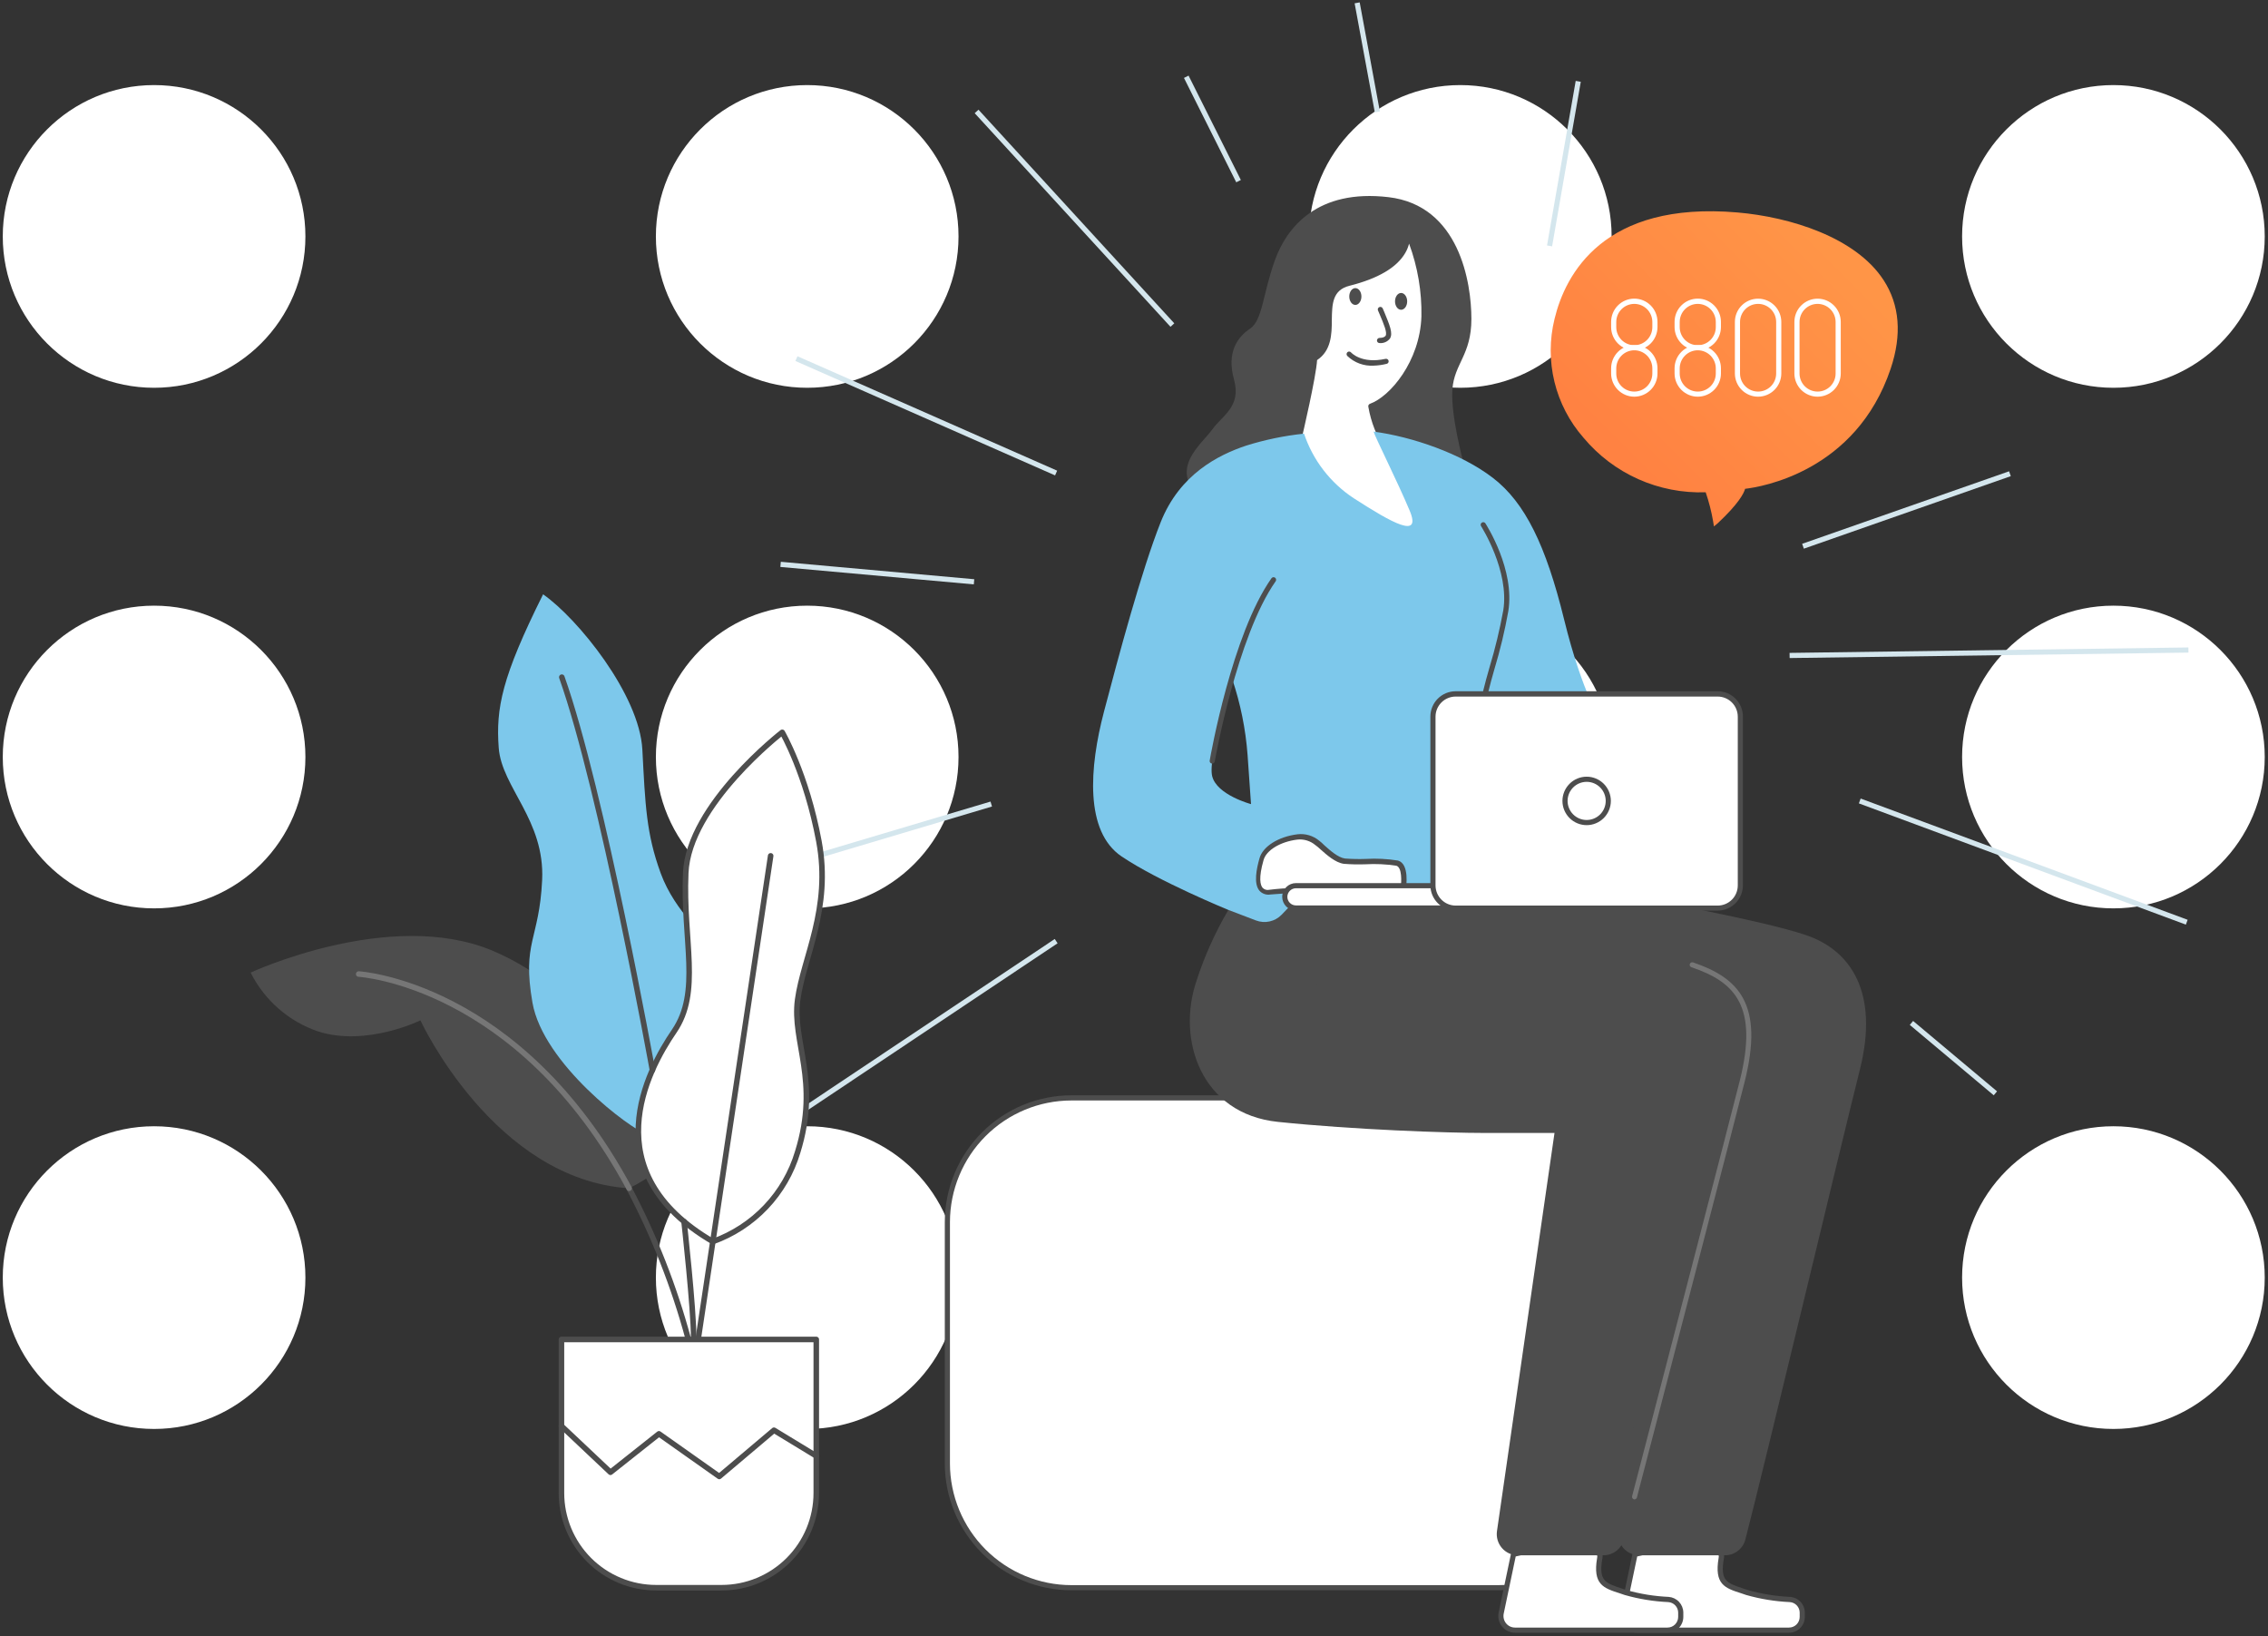 <svg width="409" height="295" viewBox="0 0 409 295" fill="none" xmlns="http://www.w3.org/2000/svg">
<rect x="0" y="0" width="409" height="295" fill="#333333" stroke="none"/>
<circle cx="27.788" cy="230.352" r="27.288" fill="white"/>
<circle cx="27.788" cy="136.49" r="27.288" fill="white"/>
<circle cx="27.788" cy="42.628" r="27.288" fill="white"/>
<circle cx="145.567" cy="230.352" r="27.288" fill="white"/>
<circle cx="145.567" cy="136.49" r="27.288" fill="white"/>
<circle cx="145.567" cy="42.628" r="27.288" fill="white"/>
<circle cx="263.344" cy="230.352" r="27.288" fill="white"/>
<circle cx="263.344" cy="136.49" r="27.288" fill="white"/>
<circle cx="263.344" cy="42.628" r="27.288" fill="white"/>
<circle cx="381.123" cy="230.352" r="27.288" fill="white"/>
<circle cx="381.123" cy="136.49" r="27.288" fill="white"/>
<circle cx="381.123" cy="42.628" r="27.288" fill="white"/>
<path d="M309.083 94.911L308.937 94.006C308.63 92.223 308.181 90.468 307.595 88.756C303.415 88.905 299.256 88.095 295.436 86.389C291.616 84.683 288.236 82.125 285.553 78.91C283.023 76.025 281.227 72.57 280.32 68.839C279.412 65.108 279.42 61.212 280.342 57.484C282.286 49.43 289.209 36.224 313.332 38.308C322.744 39.117 334.606 42.74 339.662 50.482C342.579 54.943 343.016 60.319 340.955 66.474C334.703 85.085 317.493 87.812 314.703 88.133C314.479 88.961 313.517 90.831 309.773 94.337L309.083 94.911Z" fill="url(#paint0_linear_1306_5522)"/>
<path d="M263.859 83.199C263.859 83.199 261.576 74.832 261.92 70.184C262.263 65.536 265.344 64.011 265.344 57.495C265.344 50.978 263.173 37.043 250.393 35.547C237.613 34.05 232.017 40.92 229.845 47.093C227.673 53.265 227.682 57.746 225.399 59.28C223.116 60.814 221.177 63.556 222.541 68.464C223.905 73.373 220.323 74.972 218.606 77.444C216.889 79.917 210.039 84.946 217.232 90.208C224.425 95.47 250.736 101.735 254.838 101.735C258.941 101.735 263.859 83.199 263.859 83.199Z" fill="#4D4D4D"/>
<path d="M234.207 79.49C234.207 79.49 236.991 67.581 237.112 64.616C242.486 61.343 236.741 52.661 243.321 51.015C255.562 47.957 253.762 41.719 253.762 41.719C255.887 46.551 256.935 51.788 256.834 57.067C256.528 65.359 250.996 71.885 247.21 73.233C248.472 80.67 253.53 84.937 254.866 87.075C256.203 89.213 258.022 92.439 258.18 94.884C258.337 97.329 257.075 103.576 252.815 102.86C248.555 102.144 241.864 96.864 241.864 96.864L234.207 79.49Z" fill="white"/>
<path d="M253.483 103.39C253.235 103.39 252.986 103.371 252.741 103.334C248.416 102.609 241.854 97.459 241.603 97.236C241.542 97.191 241.494 97.13 241.464 97.059L233.808 79.675C233.775 79.579 233.775 79.475 233.808 79.378C233.808 79.257 236.592 67.488 236.694 64.653C236.693 64.575 236.713 64.499 236.752 64.431C236.792 64.364 236.848 64.309 236.917 64.272C239.246 62.849 239.293 60.34 239.339 57.681C239.395 54.669 239.45 51.564 243.256 50.616C249.307 49.1 251.738 46.804 252.704 45.14C253.336 44.168 253.572 42.99 253.362 41.849C253.332 41.737 253.345 41.618 253.398 41.514C253.451 41.411 253.541 41.332 253.65 41.292C253.758 41.252 253.876 41.255 253.982 41.297C254.089 41.34 254.175 41.421 254.226 41.524C256.396 46.422 257.464 51.738 257.353 57.095C257.038 65.341 251.627 71.885 247.775 73.531C248.805 78.922 251.831 82.539 253.845 84.956C254.367 85.546 254.854 86.167 255.302 86.815C257.427 90.18 258.56 92.885 258.69 94.847C258.82 96.808 258.096 100.573 256.156 102.284C255.445 102.99 254.484 103.387 253.483 103.39ZM242.235 96.576C243.042 97.199 249.065 101.772 252.898 102.414C253.357 102.506 253.831 102.485 254.281 102.354C254.73 102.223 255.141 101.985 255.479 101.661C257.26 100.053 257.817 96.483 257.715 94.93C257.595 93.071 256.509 90.561 254.476 87.326C254.046 86.708 253.581 86.115 253.084 85.551C251.089 83.162 247.747 79.155 246.754 73.317C246.735 73.21 246.754 73.1 246.809 73.007C246.863 72.913 246.949 72.841 247.051 72.806C250.671 71.513 256.063 65.164 256.332 57.058C256.416 52.579 255.66 48.123 254.105 43.922C253.961 44.503 253.736 45.06 253.437 45.577C251.905 48.236 248.518 50.225 243.385 51.517C240.267 52.289 240.221 54.799 240.174 57.699C240.174 60.293 240.072 63.221 237.52 64.922C237.316 68.046 234.986 78.021 234.652 79.443L242.235 96.576Z" fill="#4D4D4D"/>
<path d="M270.207 197.95H193.24C180.887 197.95 170.873 207.981 170.873 220.354V263.869C170.873 276.242 180.887 286.273 193.24 286.273H270.207C282.56 286.273 292.574 276.242 292.574 263.869V220.354C292.574 207.981 282.56 197.95 270.207 197.95Z" fill="white"/>
<path d="M270.188 286.729H193.212C187.16 286.724 181.357 284.314 177.077 280.029C172.796 275.743 170.388 269.932 170.381 263.87V220.345C170.388 214.283 172.796 208.472 177.077 204.186C181.357 199.9 187.16 197.491 193.212 197.486H270.188C276.238 197.493 282.039 199.904 286.317 204.189C290.595 208.475 293.002 214.285 293.01 220.345V263.87C293.002 269.93 290.595 275.74 286.317 280.025C282.039 284.311 276.238 286.722 270.188 286.729ZM193.212 198.416C187.406 198.42 181.839 200.732 177.733 204.843C173.627 208.955 171.316 214.53 171.309 220.345V263.87C171.316 269.685 173.627 275.26 177.733 279.371C181.839 283.483 187.406 285.794 193.212 285.799H270.188C275.993 285.794 281.559 283.482 285.664 279.371C289.768 275.259 292.077 269.684 292.081 263.87V220.345C292.077 214.531 289.768 208.955 285.664 204.844C281.559 200.732 275.993 198.42 270.188 198.416H193.212Z" fill="#4D4D4D"/>
<path d="M294.848 280.249L292.63 290.838C292.552 291.21 292.559 291.595 292.649 291.965C292.739 292.334 292.911 292.679 293.151 292.974C293.391 293.269 293.694 293.506 294.037 293.669C294.38 293.832 294.756 293.916 295.135 293.915H322.626C322.938 293.916 323.248 293.855 323.538 293.736C323.827 293.617 324.09 293.442 324.312 293.221C324.533 293 324.709 292.737 324.829 292.448C324.949 292.158 325.011 291.848 325.011 291.535V290.717C325.01 290.114 324.78 289.533 324.368 289.093C323.957 288.653 323.393 288.386 322.793 288.346C320.169 288.227 317.568 287.803 315.043 287.082C311.498 285.855 309.586 285.715 310.403 280.937C311.219 276.159 294.848 280.249 294.848 280.249Z" fill="white"/>
<path d="M322.625 294.38H295.135C294.685 294.383 294.24 294.284 293.834 294.091C293.427 293.898 293.069 293.615 292.787 293.264C292.503 292.915 292.3 292.507 292.194 292.069C292.088 291.632 292.081 291.176 292.175 290.736L294.393 280.157C294.411 280.071 294.453 279.993 294.514 279.931C294.574 279.868 294.651 279.824 294.736 279.803C296.045 279.469 307.581 276.68 310.282 279.19C310.536 279.419 310.725 279.712 310.828 280.039C310.931 280.366 310.944 280.715 310.866 281.049C310.189 285.009 311.386 285.409 314.272 286.376L315.201 286.682C317.687 287.389 320.247 287.804 322.829 287.919C323.538 287.97 324.202 288.284 324.691 288.8C325.181 289.316 325.46 289.996 325.474 290.708V291.526C325.474 292.283 325.174 293.009 324.64 293.544C324.106 294.079 323.381 294.38 322.625 294.38ZM295.247 280.631L293.084 290.931C293.02 291.235 293.026 291.551 293.099 291.853C293.173 292.156 293.314 292.438 293.511 292.678C293.706 292.921 293.954 293.116 294.235 293.25C294.516 293.384 294.824 293.452 295.135 293.45H322.625C323.133 293.45 323.62 293.249 323.98 292.89C324.34 292.531 324.544 292.044 324.546 291.535V290.717C324.534 290.24 324.344 289.786 324.014 289.442C323.685 289.098 323.239 288.89 322.764 288.858C320.1 288.736 317.459 288.306 314.894 287.575L313.966 287.259C311.043 286.329 309.121 285.651 309.929 280.9C309.975 280.724 309.972 280.539 309.919 280.366C309.867 280.192 309.767 280.036 309.632 279.915C307.729 278.046 298.866 279.757 295.247 280.631Z" fill="#4D4D4D"/>
<path d="M272.973 280.249L270.755 290.838C270.677 291.209 270.684 291.594 270.774 291.962C270.863 292.331 271.034 292.676 271.273 292.97C271.512 293.265 271.813 293.503 272.156 293.666C272.498 293.829 272.872 293.914 273.251 293.915H300.751C301.063 293.916 301.373 293.855 301.663 293.736C301.952 293.617 302.215 293.442 302.437 293.221C302.658 293 302.834 292.737 302.954 292.448C303.074 292.158 303.136 291.848 303.136 291.535V290.717C303.135 290.114 302.905 289.533 302.493 289.093C302.082 288.653 301.518 288.386 300.918 288.346C298.294 288.227 295.694 287.803 293.168 287.082C289.623 285.855 287.711 285.715 288.528 280.937C289.344 276.159 272.973 280.249 272.973 280.249Z" fill="white"/>
<path d="M300.713 294.379H273.214C272.765 294.382 272.322 294.283 271.917 294.089C271.512 293.896 271.156 293.614 270.875 293.264C270.591 292.915 270.388 292.507 270.282 292.069C270.176 291.632 270.169 291.176 270.262 290.735L272.481 280.156C272.499 280.071 272.541 279.993 272.602 279.93C272.662 279.868 272.739 279.824 272.824 279.803C274.133 279.468 285.669 276.67 288.369 279.189C288.622 279.42 288.809 279.714 288.911 280.04C289.014 280.367 289.029 280.715 288.954 281.049C288.277 285.009 289.474 285.409 292.36 286.375L293.288 286.682C295.772 287.388 298.329 287.803 300.908 287.918C301.618 287.969 302.283 288.283 302.774 288.799C303.264 289.315 303.546 289.995 303.562 290.707V291.525C303.562 292.282 303.262 293.008 302.728 293.543C302.193 294.079 301.469 294.379 300.713 294.379ZM273.334 280.63L271.172 290.93C271.109 291.235 271.114 291.549 271.186 291.851C271.258 292.153 271.396 292.436 271.59 292.678C271.785 292.92 272.033 293.115 272.314 293.249C272.595 293.382 272.903 293.451 273.214 293.45H300.713C301.221 293.45 301.708 293.248 302.068 292.889C302.428 292.53 302.632 292.043 302.634 291.535V290.717C302.621 290.24 302.432 289.786 302.102 289.442C301.773 289.098 301.327 288.89 300.852 288.857C298.188 288.737 295.547 288.306 292.982 287.575L292.054 287.258C289.131 286.329 287.209 285.65 288.017 280.9C288.063 280.724 288.059 280.539 288.007 280.365C287.955 280.191 287.855 280.035 287.72 279.915C285.817 278.046 276.945 279.756 273.334 280.63Z" fill="#4D4D4D"/>
<path d="M232.656 162.123H225.148C224.403 162.125 223.672 162.317 223.022 162.681C222.372 163.046 221.826 163.57 221.436 164.205C219.1 168.189 217.205 172.416 215.784 176.811C212.118 187.511 216.656 200.841 230.438 202.273C244.22 203.705 261.121 204.272 267.655 204.272H280.332L269.956 276.066C269.879 276.607 269.919 277.158 270.073 277.681C270.227 278.205 270.492 278.69 270.849 279.103C271.206 279.515 271.648 279.846 272.144 280.073C272.64 280.299 273.179 280.417 273.724 280.416H289.112C289.951 280.427 290.77 280.159 291.442 279.654C292.113 279.15 292.599 278.437 292.824 277.628C296.314 264.213 311.145 207.293 314.235 195.059C317.744 181.171 313.307 176.699 305.233 173.985C297.159 171.27 264.62 162.123 264.62 162.123H232.656Z" fill="#4D4D4D"/>
<path d="M282.067 111.701C278.782 98.305 275.005 90.617 269.25 86.183C263.496 81.749 254.652 78.746 247.709 77.816C247.979 78.811 252.007 86.815 254.206 92.049C256.406 97.283 251.116 94.336 244.136 89.836C239.924 87.073 236.763 82.97 235.162 78.188C231.612 78.559 228.108 79.284 224.702 80.354C219.718 82.018 212.739 85.514 209.305 94.168C205.871 102.823 201.769 118.125 199.096 128.276C196.423 138.427 195.606 149.917 202.252 154.407C208.897 158.897 221.444 164.029 221.444 164.029L226.484 165.953C227.273 166.255 228.134 166.318 228.959 166.135C229.784 165.951 230.537 165.53 231.124 164.921L234.252 161.668L263.181 162.895L288.805 130.219C288.805 130.219 285.362 125.097 282.067 111.701ZM218.595 139.933C217.769 136.531 222.196 122.392 222.196 122.392C223.698 126.833 224.633 131.446 224.981 136.122C225.5 143.642 225.602 144.981 225.602 144.981C225.602 144.981 219.421 143.336 218.595 139.933Z" fill="#7DC8EB"/>
<path d="M233.993 150.921C230.726 151.312 228.034 152.967 227.496 154.928C226.958 156.889 225.983 161.147 229.009 160.85C232.035 160.552 235.506 160.394 236.434 160.85C237.362 161.305 252.035 161.677 252.035 161.677L253.019 160.348C253.019 160.348 253.724 156.155 251.951 155.625C250.179 155.095 244.295 155.532 242.429 155.263C240.564 154.993 238.513 152.678 237.538 151.972C237.049 151.566 236.482 151.263 235.873 151.082C235.264 150.902 234.624 150.847 233.993 150.921Z" fill="white"/>
<path d="M252.062 162.16C248.591 162.076 237.213 161.77 236.285 161.277C235.607 160.933 232.795 160.952 229.111 161.277C228.749 161.341 228.378 161.313 228.03 161.194C227.683 161.075 227.371 160.87 227.125 160.598C226.039 159.306 226.596 156.648 227.125 154.77C227.709 152.622 230.54 150.837 234.011 150.419C234.702 150.34 235.402 150.401 236.068 150.599C236.735 150.797 237.355 151.128 237.89 151.572C238.16 151.767 238.494 152.065 238.819 152.399C239.858 153.329 241.278 154.602 242.531 154.788C243.788 154.883 245.049 154.908 246.308 154.863C248.25 154.75 250.198 154.849 252.118 155.16C254.225 155.792 253.585 159.929 253.51 160.403C253.494 160.473 253.465 160.539 253.427 160.598L252.443 161.937C252.404 162.004 252.349 162.06 252.282 162.099C252.215 162.138 252.14 162.159 252.062 162.16ZM233.853 160.096C234.795 160.038 235.74 160.158 236.638 160.45C237.408 160.766 246.243 161.091 251.803 161.231L252.573 160.18C252.768 158.906 252.833 156.387 251.812 156.09C249.97 155.811 248.103 155.724 246.243 155.83C244.937 155.877 243.63 155.849 242.327 155.746C240.795 155.523 239.255 154.138 238.122 153.134C237.77 152.808 237.454 152.529 237.194 152.362C236.75 151.989 236.235 151.709 235.68 151.54C235.125 151.371 234.541 151.315 233.965 151.377C230.911 151.748 228.34 153.292 227.858 155.095C226.93 158.33 227.282 159.594 227.7 160.078C227.85 160.233 228.037 160.348 228.243 160.409C228.45 160.471 228.668 160.479 228.879 160.431C230.28 160.254 232.229 160.096 233.853 160.096Z" fill="#4D4D4D"/>
<path d="M254.569 162.123H244.769C244.769 162.123 241.344 166.12 237.678 176.811C234.012 187.501 238.55 200.841 252.342 202.273C266.133 203.705 282.969 204.272 289.549 204.272H302.227L291.851 276.066C291.774 276.607 291.813 277.158 291.967 277.681C292.121 278.205 292.386 278.69 292.743 279.103C293.101 279.515 293.542 279.846 294.039 280.073C294.535 280.299 295.074 280.417 295.619 280.416H311.025C311.865 280.428 312.685 280.161 313.356 279.656C314.028 279.152 314.514 278.438 314.737 277.628C318.227 264.213 332.325 205.053 335.406 192.828C338.914 178.884 333.717 171.308 325.661 168.593C317.605 165.879 296.788 162.169 296.788 162.169L254.569 162.123Z" fill="#4D4D4D"/>
<path d="M233.704 159.688H301.52V161.695C301.52 162.228 301.309 162.739 300.933 163.115C300.557 163.492 300.047 163.703 299.515 163.703H233.714C233.182 163.703 232.672 163.492 232.296 163.115C231.92 162.739 231.709 162.228 231.709 161.695C231.709 161.163 231.92 160.652 232.296 160.276C232.672 159.899 233.182 159.688 233.714 159.688H233.704Z" fill="white"/>
<path d="M299.506 164.177H233.704C233.048 164.175 232.419 163.913 231.955 163.448C231.491 162.983 231.229 162.353 231.227 161.695C231.229 161.039 231.491 160.41 231.956 159.946C232.42 159.483 233.049 159.223 233.704 159.223H301.511C301.634 159.223 301.752 159.272 301.839 159.359C301.926 159.446 301.975 159.564 301.975 159.687V161.695C301.975 162.352 301.715 162.982 301.252 163.447C300.79 163.912 300.162 164.175 299.506 164.177ZM233.704 160.152C233.295 160.152 232.902 160.315 232.612 160.604C232.322 160.893 232.157 161.285 232.155 161.695C232.155 162.107 232.318 162.502 232.609 162.793C232.899 163.084 233.293 163.248 233.704 163.248H299.506C299.709 163.248 299.91 163.208 300.098 163.129C300.285 163.051 300.456 162.937 300.599 162.793C300.742 162.648 300.855 162.477 300.932 162.289C301.009 162.1 301.048 161.899 301.047 161.695V160.152H233.704Z" fill="#4D4D4D"/>
<path d="M218.605 137.674H218.521C218.401 137.652 218.294 137.582 218.225 137.481C218.155 137.38 218.128 137.256 218.15 137.135C218.308 136.206 222.178 114.35 229.287 104.264C229.322 104.214 229.367 104.171 229.419 104.138C229.47 104.105 229.528 104.083 229.589 104.073C229.649 104.062 229.711 104.064 229.771 104.078C229.83 104.091 229.887 104.117 229.937 104.152C230.036 104.225 230.103 104.334 230.124 104.455C230.145 104.577 230.118 104.702 230.048 104.803C223.059 114.713 219.106 137.07 219.059 137.293C219.042 137.401 218.986 137.498 218.903 137.568C218.819 137.638 218.713 137.676 218.605 137.674Z" fill="#4D4D4D"/>
<path d="M267.478 128.081C267.355 128.081 267.237 128.032 267.15 127.944C267.063 127.857 267.014 127.739 267.014 127.616C267.014 125.961 267.72 123.47 268.62 120.3C269.633 116.94 270.457 113.526 271.089 110.074C272.249 102.953 267.135 94.94 267.089 94.865C267.055 94.814 267.031 94.757 267.02 94.697C267.008 94.637 267.009 94.575 267.022 94.515C267.035 94.455 267.06 94.398 267.095 94.349C267.131 94.298 267.176 94.256 267.228 94.224C267.278 94.189 267.335 94.165 267.395 94.153C267.454 94.141 267.516 94.141 267.576 94.153C267.635 94.165 267.692 94.189 267.742 94.224C267.793 94.258 267.835 94.303 267.868 94.354C268.082 94.698 273.223 102.721 271.998 110.223C271.369 113.726 270.539 117.19 269.511 120.597C268.666 123.563 267.943 126.175 267.943 127.653C267.933 127.77 267.88 127.879 267.794 127.958C267.708 128.037 267.595 128.081 267.478 128.081Z" fill="#4D4D4D"/>
<path d="M294.773 270.33H294.653C294.535 270.298 294.435 270.22 294.374 270.114C294.313 270.008 294.297 269.882 294.328 269.763C299.433 250.139 311.544 203.565 313.725 194.92C317.131 181.422 312.927 177.062 305.029 174.394C304.97 174.376 304.916 174.347 304.869 174.307C304.822 174.268 304.784 174.219 304.756 174.165C304.728 174.11 304.712 174.05 304.708 173.989C304.704 173.928 304.712 173.866 304.732 173.808C304.772 173.693 304.856 173.598 304.965 173.544C305.075 173.49 305.201 173.482 305.317 173.52C313.493 176.309 318.198 180.957 314.597 195.143C312.416 203.798 300.305 250.372 295.191 270.005C295.163 270.095 295.108 270.175 295.033 270.233C294.958 270.291 294.868 270.325 294.773 270.33Z" fill="#767676"/>
<path d="M309.752 125.097H262.503C260.243 125.097 258.41 126.932 258.41 129.196V159.613C258.41 161.877 260.243 163.713 262.503 163.713H309.752C312.013 163.713 313.845 161.877 313.845 159.613V129.196C313.845 126.932 312.013 125.097 309.752 125.097Z" fill="white"/>
<path d="M309.763 164.178H262.504C261.296 164.178 260.136 163.697 259.282 162.841C258.427 161.985 257.947 160.824 257.947 159.613V129.196C257.947 128.597 258.065 128.003 258.294 127.45C258.523 126.896 258.859 126.393 259.282 125.969C259.705 125.545 260.207 125.209 260.76 124.979C261.313 124.75 261.906 124.632 262.504 124.632H309.763C310.97 124.634 312.126 125.116 312.979 125.972C313.831 126.828 314.31 127.987 314.31 129.196V159.613C314.31 160.822 313.831 161.982 312.979 162.838C312.126 163.693 310.97 164.175 309.763 164.178ZM262.504 125.589C262.028 125.589 261.556 125.683 261.115 125.866C260.675 126.049 260.275 126.316 259.938 126.654C259.601 126.992 259.334 127.392 259.152 127.833C258.969 128.274 258.875 128.747 258.875 129.224V159.641C258.878 160.604 259.261 161.527 259.941 162.209C260.621 162.89 261.542 163.274 262.504 163.276H309.763C310.723 163.274 311.644 162.889 312.323 162.208C313.001 161.527 313.382 160.604 313.382 159.641V129.224C313.382 128.262 313.001 127.339 312.323 126.657C311.644 125.976 310.723 125.592 309.763 125.589H262.504Z" fill="#4D4D4D"/>
<path d="M286.132 148.309C288.285 148.309 290.03 146.561 290.03 144.405C290.03 142.249 288.285 140.5 286.132 140.5C283.98 140.5 282.234 142.249 282.234 144.405C282.234 146.561 283.98 148.309 286.132 148.309Z" fill="white"/>
<path d="M286.133 148.774C284.975 148.774 283.865 148.314 283.045 147.495C282.226 146.676 281.764 145.564 281.762 144.405C281.764 143.245 282.226 142.134 283.045 141.315C283.865 140.496 284.975 140.036 286.133 140.036C287.289 140.038 288.397 140.499 289.215 141.318C290.032 142.137 290.493 143.247 290.495 144.405C290.493 145.563 290.032 146.673 289.215 147.492C288.397 148.31 287.289 148.771 286.133 148.774ZM286.133 140.965C285.222 140.965 284.347 141.327 283.702 141.972C283.056 142.617 282.692 143.492 282.69 144.405C282.692 145.318 283.056 146.193 283.702 146.838C284.347 147.482 285.222 147.844 286.133 147.844C287.044 147.844 287.917 147.482 288.561 146.837C289.205 146.192 289.567 145.317 289.567 144.405C289.567 143.493 289.205 142.618 288.561 141.973C287.917 141.328 287.044 140.965 286.133 140.965Z" fill="#4D4D4D"/>
<path d="M244.415 54.976C245.02 54.976 245.511 54.297 245.511 53.461C245.511 52.624 245.02 51.945 244.415 51.945C243.811 51.945 243.32 52.624 243.32 53.461C243.32 54.297 243.811 54.976 244.415 54.976Z" fill="#4D4D4D"/>
<path d="M252.667 55.853C253.272 55.853 253.763 55.174 253.763 54.337C253.763 53.501 253.272 52.822 252.667 52.822C252.063 52.822 251.572 53.501 251.572 54.337C251.572 55.174 252.063 55.853 252.667 55.853Z" fill="#4D4D4D"/>
<path d="M248.777 61.855C248.659 61.855 248.545 61.81 248.458 61.729C248.372 61.648 248.32 61.536 248.313 61.418C248.308 61.295 248.35 61.175 248.432 61.084C248.513 60.992 248.627 60.935 248.749 60.925C249.352 60.925 249.677 60.777 249.863 60.554C250.215 60.005 249.556 58.453 248.795 56.658L248.498 55.971C248.474 55.915 248.462 55.854 248.461 55.793C248.461 55.732 248.473 55.672 248.496 55.615C248.519 55.559 248.554 55.508 248.597 55.465C248.641 55.422 248.692 55.389 248.749 55.366C248.861 55.319 248.987 55.319 249.1 55.364C249.213 55.409 249.303 55.497 249.352 55.608L249.649 56.296C250.577 58.574 251.255 60.08 250.652 61.046C250.434 61.326 250.151 61.546 249.826 61.687C249.502 61.829 249.148 61.886 248.795 61.855H248.777Z" fill="#4D4D4D"/>
<path d="M243.32 63.872C243.32 63.872 245.325 66.224 250.003 65.192L243.32 63.872Z" fill="white"/>
<path d="M247.729 65.926C246.858 65.981 245.985 65.853 245.165 65.552C244.346 65.252 243.597 64.784 242.968 64.179C242.882 64.09 242.834 63.972 242.834 63.849C242.834 63.725 242.882 63.607 242.968 63.519C243.01 63.475 243.06 63.441 243.116 63.417C243.172 63.394 243.232 63.382 243.292 63.382C243.353 63.382 243.413 63.394 243.469 63.417C243.524 63.441 243.575 63.475 243.617 63.519C243.701 63.611 245.548 65.647 249.863 64.699C249.922 64.686 249.984 64.684 250.043 64.694C250.103 64.705 250.16 64.727 250.211 64.76C250.262 64.793 250.306 64.836 250.341 64.886C250.375 64.936 250.399 64.993 250.411 65.052C250.424 65.112 250.426 65.173 250.416 65.233C250.405 65.293 250.383 65.35 250.35 65.401C250.317 65.452 250.274 65.496 250.224 65.531C250.174 65.565 250.118 65.589 250.058 65.601C249.296 65.792 248.515 65.901 247.729 65.926Z" fill="#4D4D4D"/>
<path d="M294.717 63.156C293.609 63.154 292.547 62.711 291.764 61.925C290.981 61.139 290.541 60.074 290.541 58.964V58.034C290.541 56.924 290.981 55.859 291.764 55.073C292.547 54.287 293.609 53.844 294.717 53.841C295.828 53.841 296.892 54.283 297.677 55.069C298.462 55.856 298.903 56.922 298.903 58.034V58.964C298.903 60.075 298.462 61.142 297.677 61.928C296.892 62.714 295.828 63.156 294.717 63.156ZM294.717 54.789C293.855 54.792 293.029 55.137 292.42 55.748C291.811 56.36 291.469 57.189 291.469 58.053V58.982C291.469 59.846 291.811 60.674 292.42 61.286C293.029 61.898 293.855 62.243 294.717 62.245C295.581 62.245 296.41 61.901 297.021 61.289C297.632 60.677 297.975 59.847 297.975 58.982V58.053C297.975 57.187 297.632 56.357 297.021 55.745C296.41 55.133 295.581 54.789 294.717 54.789Z" fill="white"/>
<path d="M294.717 71.523C293.611 71.52 292.55 71.079 291.767 70.295C290.984 69.511 290.543 68.448 290.541 67.34V66.41C290.541 65.299 290.981 64.234 291.764 63.449C292.547 62.663 293.609 62.22 294.717 62.217C295.828 62.217 296.892 62.659 297.677 63.445C298.462 64.232 298.903 65.298 298.903 66.41V67.34C298.901 68.45 298.458 69.514 297.674 70.298C296.889 71.082 295.826 71.523 294.717 71.523ZM294.717 63.156C293.855 63.159 293.029 63.504 292.42 64.115C291.811 64.727 291.469 65.555 291.469 66.419V67.349C291.469 68.212 291.811 69.039 292.42 69.649C293.03 70.26 293.856 70.602 294.717 70.602C295.58 70.602 296.407 70.26 297.018 69.65C297.628 69.04 297.972 68.213 297.975 67.349V66.419C297.975 65.554 297.632 64.724 297.021 64.112C296.41 63.5 295.581 63.156 294.717 63.156Z" fill="white"/>
<path d="M306.17 63.156C305.06 63.156 303.995 62.714 303.21 61.928C302.425 61.142 301.984 60.075 301.984 58.964V58.034C301.984 56.922 302.425 55.856 303.21 55.069C303.995 54.283 305.06 53.841 306.17 53.841C307.279 53.844 308.341 54.287 309.124 55.073C309.907 55.859 310.346 56.924 310.346 58.034V58.964C310.346 60.074 309.907 61.139 309.124 61.925C308.341 62.711 307.279 63.154 306.17 63.156ZM306.17 54.789C305.306 54.789 304.478 55.133 303.867 55.745C303.256 56.357 302.912 57.187 302.912 58.053V58.982C302.912 59.847 303.256 60.677 303.867 61.289C304.478 61.901 305.306 62.245 306.17 62.245C307.032 62.243 307.859 61.898 308.468 61.286C309.076 60.674 309.418 59.846 309.418 58.982V58.053C309.418 57.189 309.076 56.36 308.468 55.748C307.859 55.137 307.032 54.792 306.17 54.789Z" fill="white"/>
<path d="M306.17 71.523C305.062 71.523 303.998 71.082 303.214 70.298C302.429 69.514 301.987 68.45 301.984 67.34V66.41C301.984 65.298 302.425 64.232 303.21 63.445C303.995 62.659 305.06 62.217 306.17 62.217C307.279 62.22 308.341 62.663 309.124 63.449C309.907 64.234 310.346 65.299 310.346 66.41V67.34C310.344 68.448 309.903 69.511 309.121 70.295C308.338 71.079 307.277 71.52 306.17 71.523ZM306.17 63.156C305.306 63.156 304.478 63.5 303.867 64.112C303.256 64.724 302.912 65.554 302.912 66.419V67.349C302.915 68.213 303.259 69.04 303.87 69.65C304.481 70.26 305.308 70.602 306.17 70.602C307.032 70.602 307.858 70.26 308.467 69.649C309.076 69.039 309.418 68.212 309.418 67.349V66.419C309.418 65.555 309.076 64.727 308.468 64.115C307.859 63.504 307.032 63.159 306.17 63.156Z" fill="white"/>
<path d="M327.777 71.523C326.669 71.523 325.606 71.082 324.821 70.298C324.036 69.514 323.594 68.45 323.592 67.339V58.043C323.592 56.931 324.033 55.865 324.818 55.079C325.603 54.292 326.667 53.851 327.777 53.851C328.886 53.853 329.948 54.296 330.731 55.082C331.514 55.868 331.954 56.933 331.954 58.043V67.339C331.951 68.448 331.511 69.511 330.728 70.295C329.945 71.079 328.884 71.52 327.777 71.523ZM327.777 54.789C326.914 54.789 326.085 55.133 325.474 55.745C324.863 56.357 324.52 57.187 324.52 58.053V67.349C324.522 68.212 324.867 69.04 325.477 69.65C326.088 70.26 326.915 70.602 327.777 70.602C328.639 70.602 329.465 70.26 330.074 69.649C330.684 69.039 331.026 68.212 331.026 67.349V58.053C331.026 57.189 330.684 56.36 330.075 55.748C329.466 55.137 328.64 54.792 327.777 54.789Z" fill="white"/>
<path d="M317.047 71.523C315.939 71.523 314.875 71.082 314.091 70.298C313.306 69.514 312.864 68.45 312.861 67.339V58.043C312.861 56.931 313.302 55.865 314.087 55.079C314.872 54.292 315.937 53.851 317.047 53.851C318.156 53.853 319.22 54.295 320.004 55.081C320.789 55.867 321.23 56.932 321.233 58.043V67.339C321.228 68.449 320.785 69.511 320.001 70.295C319.217 71.079 318.155 71.52 317.047 71.523ZM317.047 54.789C316.183 54.789 315.354 55.133 314.744 55.745C314.133 56.357 313.789 57.187 313.789 58.053V67.349C313.792 68.212 314.136 69.04 314.747 69.65C315.358 70.26 316.185 70.602 317.047 70.602C317.909 70.602 318.737 70.26 319.347 69.65C319.958 69.04 320.302 68.212 320.305 67.349V58.053C320.305 57.187 319.961 56.357 319.35 55.745C318.74 55.133 317.911 54.789 317.047 54.789Z" fill="white"/>
<path d="M335.541 143.977L335.219 144.849L394.188 166.709L394.51 165.838L335.541 143.977Z" fill="#D4E6ED"/>
<path d="M344.998 184.077L344.402 184.79L359.54 197.481L360.136 196.768L344.998 184.077Z" fill="#D4E6ED"/>
<path d="M394.643 116.735L322.723 117.716L322.735 118.645L394.656 117.665L394.643 116.735Z" fill="#D4E6ED"/>
<path d="M362.31 84.972L324.99 98.048L325.297 98.926L362.616 85.85L362.31 84.972Z" fill="#D4E6ED"/>
<path d="M284.154 14.585L278.984 44.256L279.899 44.416L285.069 14.745L284.154 14.585Z" fill="#D4E6ED"/>
<path d="M245.2 0.429L244.287 0.599L247.925 20.26L248.838 20.09L245.2 0.429Z" fill="#D4E6ED"/>
<path d="M176.455 19.779L175.771 20.408L211.081 58.924L211.765 58.295L176.455 19.779Z" fill="#D4E6ED"/>
<path d="M143.813 64.233L143.439 65.084L190.267 85.713L190.641 84.862L143.813 64.233Z" fill="#D4E6ED"/>
<path d="M140.808 101.29L140.725 102.22L175.612 105.365L175.695 104.435L140.808 101.29Z" fill="#D4E6ED"/>
<path d="M178.627 144.523L140.588 155.853L140.852 156.744L178.892 145.414L178.627 144.523Z" fill="#D4E6ED"/>
<path d="M190.206 169.3L144.506 199.816L145.021 200.59L190.721 170.073L190.206 169.3Z" fill="#D4E6ED"/>
<path d="M214.339 13.633L213.51 14.05L222.939 32.869L223.768 32.452L214.339 13.633Z" fill="#D4E6ED"/>
<path d="M117.226 199.196C117.226 199.196 107.134 179.013 88.696 171.36C70.258 163.707 45.197 175.358 45.197 175.358C47.705 180.358 52.081 184.171 57.377 185.972C66.074 188.754 75.815 183.973 75.815 183.973C75.815 183.973 89.069 212.681 113.452 214.248C129.66 206.11 117.226 199.196 117.226 199.196Z" fill="#4D4D4D"/>
<path d="M127.841 169.443C127.841 169.443 121.754 164.573 119.144 157.435C116.533 150.297 116.362 145.083 115.84 135.163C115.318 125.243 104.182 111.504 97.939 107.155C90.48 122.117 89.414 127.682 89.936 134.82C90.458 141.958 98.289 147.865 97.767 158.688C97.245 169.51 94.112 169.824 96.022 180.78C97.931 191.737 113.595 203.574 116.906 204.648C120.218 205.722 129.086 190.38 129.952 185.338C130.817 180.296 127.841 169.443 127.841 169.443Z" fill="#7DC8EB"/>
<path d="M147.203 241.504V269.191C147.203 271.433 146.761 273.654 145.903 275.726C145.044 277.798 143.786 279.68 142.2 281.266C140.614 282.851 138.731 284.109 136.659 284.966C134.586 285.824 132.365 286.265 130.123 286.264H118.33C116.088 286.265 113.867 285.824 111.795 284.966C109.722 284.109 107.839 282.851 106.253 281.266C104.667 279.68 103.409 277.798 102.55 275.726C101.692 273.654 101.25 271.433 101.25 269.191V241.504" fill="white"/>
<path d="M147.203 241.504V269.191C147.203 271.433 146.761 273.654 145.903 275.726C145.044 277.798 143.786 279.68 142.2 281.266C140.614 282.851 138.731 284.109 136.659 284.966C134.586 285.824 132.365 286.265 130.123 286.264H118.33C116.088 286.265 113.867 285.824 111.795 284.966C109.722 284.109 107.839 282.851 106.253 281.266C104.667 279.68 103.409 277.798 102.55 275.726C101.692 273.654 101.25 271.433 101.25 269.191V241.504H147.203Z" stroke="#4D4D4D" stroke-linecap="round" stroke-linejoin="round"/>
<path d="M147.203 262.51L139.573 257.871L129.712 266.203L118.83 258.52L110.089 265.449L101.25 257.11" stroke="#4D4D4D" stroke-linecap="round" stroke-linejoin="round"/>
<path d="M128.548 223.855C132.185 222.554 135.465 220.416 138.123 217.614C140.78 214.811 142.741 211.422 143.846 207.721C147.852 194.848 142.802 187.889 143.846 180.228C144.89 172.568 149.94 163.879 147.68 151.699C145.42 139.519 141.064 132.038 141.064 132.038C141.064 132.038 124.185 145.083 123.663 157.397C123.141 169.712 126.452 178.804 121.574 185.934C116.696 193.065 106.978 211.272 128.548 223.855Z" fill="white" stroke="#4D4D4D" stroke-linecap="round" stroke-linejoin="round"/>
<path d="M117.658 192.953C117.658 192.953 108.551 142.45 101.316 122.095" stroke="#4D4D4D" stroke-linecap="round" stroke-linejoin="round"/>
<path d="M125.931 241.308L138.977 154.31" stroke="#4D4D4D" stroke-linecap="round" stroke-linejoin="round"/>
<path d="M125.094 241.301C125.094 235.901 123.356 220.245 123.356 220.245" stroke="#4D4D4D" stroke-linecap="round" stroke-linejoin="round"/>
<path d="M113.444 214.248C117.98 222.845 121.549 231.918 124.088 241.3" stroke="#4D4D4D" stroke-linecap="round" stroke-linejoin="round"/>
<path d="M64.686 175.619C64.686 175.619 93.574 177.275 113.451 214.248" stroke="#767676" stroke-linecap="round" stroke-linejoin="round"/>
<defs>
<linearGradient id="paint0_linear_1306_5522" x1="329.183" y1="44.53" x2="292.22" y2="81.492" gradientUnits="userSpaceOnUse">
<stop stop-color="#FF9547"/>
<stop offset="1" stop-color="#FF8242"/>
</linearGradient>
</defs>
</svg>
